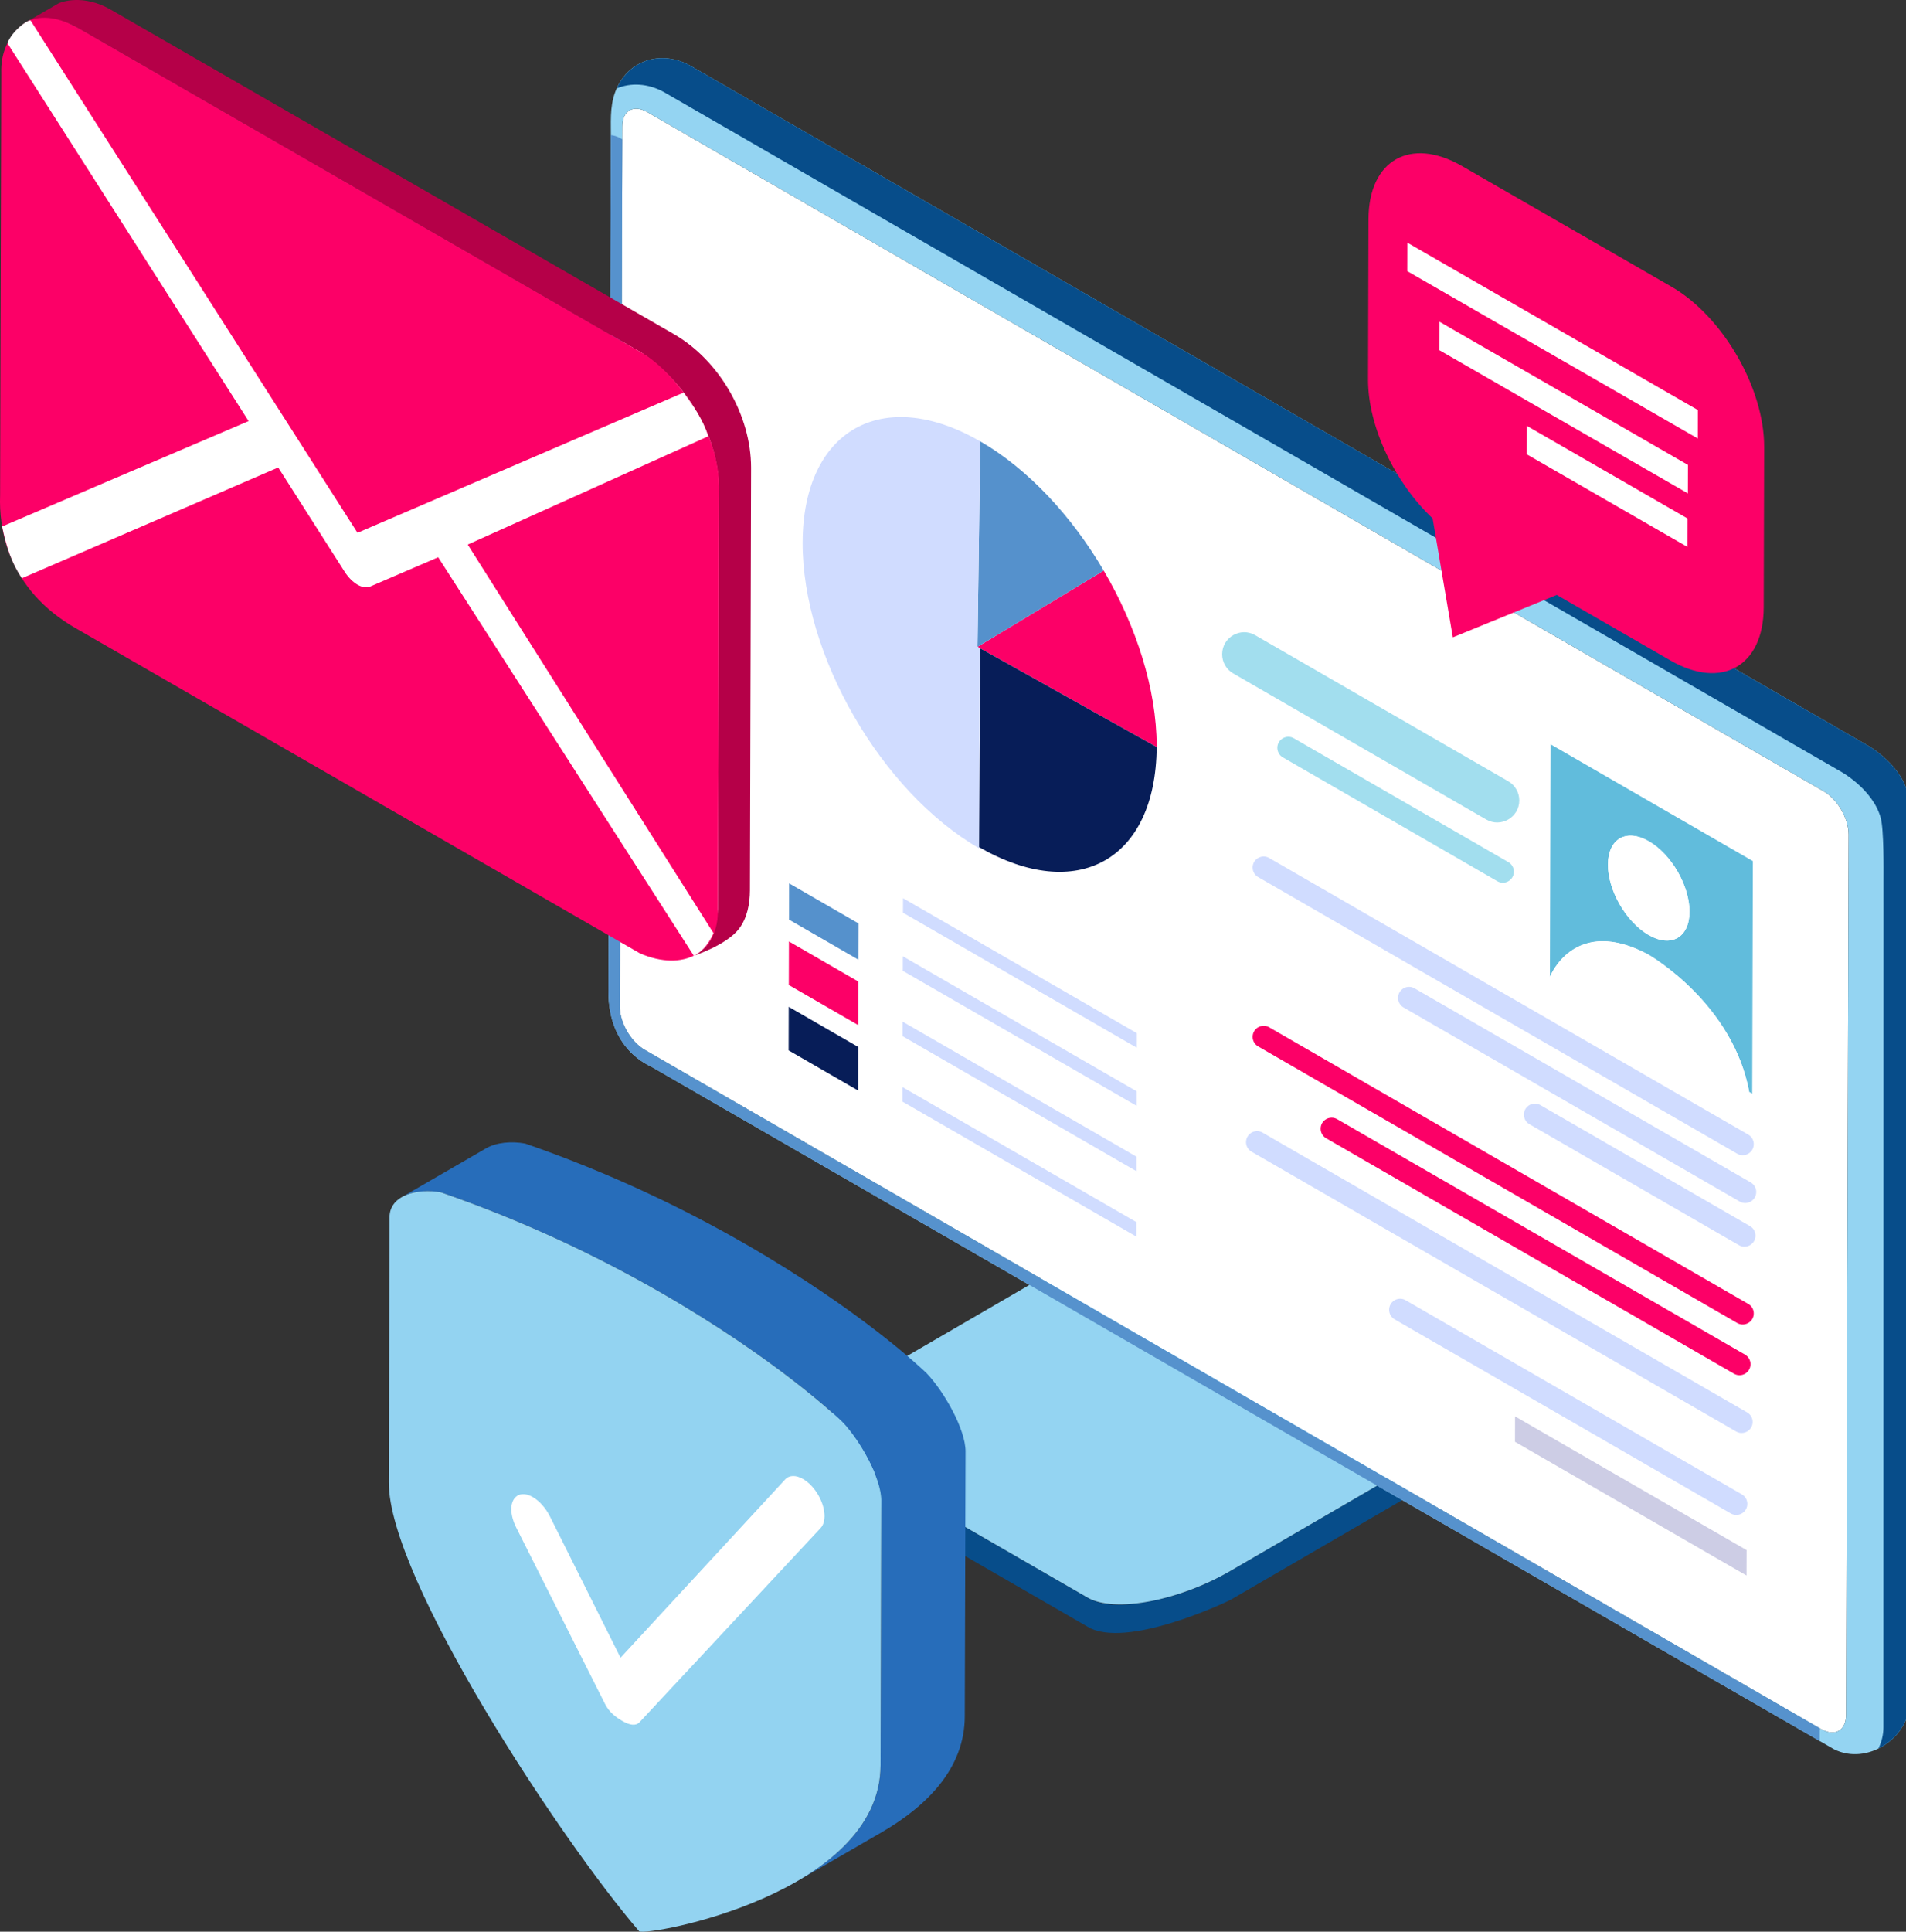<?xml version="1.0" encoding="utf-8"?>
<!-- Generator: Adobe Illustrator 16.0.0, SVG Export Plug-In . SVG Version: 6.00 Build 0)  -->
<!DOCTYPE svg PUBLIC "-//W3C//DTD SVG 1.1//EN" "http://www.w3.org/Graphics/SVG/1.1/DTD/svg11.dtd">
<svg version="1.1" id="Layer_1" xmlns="http://www.w3.org/2000/svg" xmlns:xlink="http://www.w3.org/1999/xlink" x="0px" y="0px"
	 width="516.259px" height="522.997px" viewBox="0 0 516.259 522.997" enable-background="new 0 0 516.259 522.997"
	 xml:space="preserve">
<rect x="0" y="0" width="516.259" height="522.997" fill="#333333" stroke="none"/>
<g>
	<g>
		<path fill="#074D8A" d="M431.919,361.907c-0.43,1.32-1.27,2.66-2.06,3.76l-0.16,0.22c-0.39,0.55-0.84,1.1-1.32,1.66
			c-0.18,0.21-0.35,0.42-0.54,0.63c-2.22,2.44-4.82,4.54-7.54,6.39l-0.33,0.23c-1.08,0.73-2.23,1.45-3.45,2.15l-83.19,48.33
			c-7,4.06-14.76,7.04-22.75,8.42c-5.13,0.88-11.23,1.59-15.98-1.15l-67.89-39.18c-2.16-1.25-3.19-3.02-3.18-5.11l-0.02,7.87
			c-0.01,2.09,1.01,3.86,3.18,5.11l67.89,39.18c10.42,6.31,38.06-6.89,38.73-7.27l83.19-48.33c0.33-0.19,8.55-6.03,9.29-6.72
			l0.08-0.07c2.59-2.41,6.95-6.48,6.95-10.38v-0.17l-0.97-9.73c0,0.55,0.38,2.99,0.24,3.59
			C432.039,361.526,431.989,361.717,431.919,361.907z"/>
		<g>
			<path fill="#94D4F2" d="M428.969,354.487c7.26,4.19,1.7,14.25-12.45,22.46l-83.19,48.33c-14.13,8.21-31.47,11.46-38.73,7.27
				l-67.89-39.18c-7.26-4.19-1.68-14.23,12.45-22.44l83.2-48.33c14.14-8.21,31.46-11.48,38.72-7.29L428.969,354.487z"/>
		</g>
	</g>
	<g>
		<g>
			<path fill="#FFFFFF" d="M493.969,214.247c3.74,2.15,6.75,7.38,6.74,11.67l-0.68,238.35c-0.01,4.29-3.04,6.02-6.78,3.86
				l-318.63-183.9c-3.73-2.15-6.75-7.37-6.74-11.66l0.68-238.35c0.01-4.29,3.05-6.02,6.78-3.86L493.969,214.247z"/>
		</g>
		<g>
			<polygon fill="#797986" points="183.809,16.317 183.539,16.247 184.099,16.427 			"/>
			<path fill="#797986" d="M517.269,460.896c-0.01,0.2-0.03,0.39-0.05,0.58C517.249,461.316,517.259,461.106,517.269,460.896z"/>
			<path fill="#797986" d="M517.289,460.597v-0.08c0,0.16-0.02,0.25-0.02,0.38C517.269,460.796,517.289,460.707,517.289,460.597z"/>
			<path fill="#797986" d="M516.459,464.287c-0.05,0.18-0.13,0.4-0.2,0.61l0.05-0.09c0.35-0.91,0.77-2.03,0.91-3.33
				c-0.1,0.67-0.3,0.97-0.42,1.74L516.459,464.287z"/>
			<path fill-rule="evenodd" clip-rule="evenodd" fill="#94D4F2" d="M174.619,284.227c-3.73-2.15-6.75-7.37-6.74-11.66l0.68-238.35
				c0.01-4.29,3.05-6.02,6.78-3.86l318.63,183.89c3.74,2.15,6.75,7.38,6.74,11.67l-0.68,238.35c-0.01,4.29-3.04,6.02-6.78,3.86
				L174.619,284.227z M183.239,16.156l-0.01-0.01l-0.04-0.01L183.239,16.156z M516.529,214.177c-2.26-7.91-11.11-12.64-11.25-12.7
				l-318.42-183.77c-7.94-4.31-17.05-1.4-20.24,7.24c-1.54,4.16-1.1,8.46-1.15,12.8c-0.02,1.41-0.68,230.66-0.68,230.66
				c0,15.75,10.91,19.98,11.84,20.52c0,0,319.66,184.44,320.1,184.66c9.05,4.55,20.56-3.11,20.56-13.07c0,0,0.02-225.09,0.03-229.47
				C517.329,228.526,517.449,217.396,516.529,214.177z"/>
			<g>
				<polygon fill="#071D58" points="183.239,16.156 183.189,16.137 183.229,16.146 				"/>
				<path fill="#5692CD" d="M168.189,37.506c-0.97-0.56-1.89-0.85-2.72-0.91v1.15c-0.02,1.41-0.68,230.66-0.68,230.66
					c0,15.75,10.91,19.98,11.84,20.52c0,0,280.04,161.58,316.25,182.45l0.01-3.46l-318.27-183.69c-3.73-2.15-6.75-7.37-6.74-11.66
					l0.67-234.85L168.189,37.506z"/>
				<path fill-rule="evenodd" clip-rule="evenodd" fill="#074D8A" d="M176.069,23.307l-0.04-0.02l0.05,0.02H176.069z
					 M516.529,214.177c-2.26-7.91-11.11-12.64-11.25-12.7l-318.42-183.77c-7.61-4.13-16.29-1.61-19.8,6.22
					c3.83-1.59,8.4-1.37,12.65,0.93l318.42,183.77c0.14,0.06,8.99,4.8,11.25,12.7c0.92,3.22,0.79,14.35,0.79,16.87
					c-0.01,4.38-0.03,229.47-0.03,229.48c0,2.03-0.51,3.97-1.35,5.73c4.83-2.37,8.5-7.26,8.5-12.89c0,0,0.02-225.09,0.03-229.47
					C517.329,228.526,517.449,217.396,516.529,214.177z"/>
			</g>
		</g>
	</g>
	<g>
		<g>
			<path fill="#FC0067" d="M298.95,154.48c8.837,15.043,14.314,32.078,14.35,47.455v0.162v0.163l-47.797-26.728l-0.153-0.081
				l-0.595-0.333l0.604-0.361L298.95,154.48z"/>
		</g>
		<g>
			<path fill="#5591CC" d="M265.511,119.501c13.017,7.513,24.818,20.295,33.438,34.979l-33.592,20.277l-0.604,0.361L265.511,119.501
				z"/>
		</g>
		<g>
			<path fill="#D0DCFF" d="M265.511,119.501l-0.757,55.617l0.604-0.361l-0.604,0.361l0.595,0.333l-0.135,49.338l-0.027,4.558
				l0.009,0.315c-26.493-15.296-47.887-52.329-47.797-82.758C217.479,116.483,239.009,104.205,265.511,119.501z"/>
		</g>
		<g>
			<path fill="#F6D254" d="M313.3,201.935v0.162V201.935z"/>
		</g>
		<g>
			<path fill="#071D58" d="M265.214,224.789l0.289-49.257l47.797,26.728c-0.234,30.826-21.71,42.32-48.104,27.097L265.214,224.789z"
				/>
		</g>
	</g>
	<g>
		<g>
			<polygon fill="#071D58" points="232.466,283.462 232.437,295.252 213.606,284.382 213.636,272.592 			"/>
		</g>
		<g>
			<polygon fill="#FC0067" points="232.517,265.762 232.486,277.552 213.656,266.683 213.687,254.893 			"/>
		</g>
		<g>
			<polygon fill="#5591CC" points="232.566,250.032 232.537,259.853 213.707,248.982 213.736,239.163 			"/>
		</g>
		<g>
			<polygon fill="#FFFFFF" points="230.906,231.342 230.876,241.163 213.756,231.282 213.787,221.462 			"/>
		</g>
		<g>
			<polygon fill="#D0DCFF" points="307.896,295.473 307.886,299.402 244.537,262.842 244.546,258.913 			"/>
		</g>
		<g>
			<polygon fill="#D0DCFF" points="307.846,313.172 307.836,317.103 244.486,280.542 244.497,276.612 			"/>
		</g>
		<g>
			<polygon fill="#D0DCFF" points="307.937,279.732 307.926,283.672 244.577,247.103 244.596,243.183 			"/>
		</g>
		<g>
			<polygon fill="#D0DCFF" points="307.796,330.873 307.787,334.802 244.437,298.243 244.446,294.313 			"/>
		</g>
	</g>
	<g>
		<g>
			<g>
				<path fill-rule="evenodd" clip-rule="evenodd" fill="#61BCDC" d="M446.539,253.146c6.1,3.53,11.07,0.7,11.08-6.31
					c0.02-7.01-4.9-15.55-11.01-19.07c-6.1-3.52-11.06-0.69-11.08,6.32C435.509,241.086,440.439,249.626,446.539,253.146z
					 M419.989,201.517l54.79,31.62l-0.18,62.95l-0.81-0.48c-4.4-23.67-26.25-36.55-27.36-37.18c-19.61-10.46-26.27,5.21-26.62,6.03
					L419.989,201.517z"/>
			</g>
			<g>
				<path fill="#FFFFFF" d="M446.389,258.396c1.15,0.67,23,13.54,27.4,37.21l-53.98-31.15
					C420.159,263.637,426.819,247.967,446.389,258.396z"/>
			</g>
			<g>
				<path fill="#FFFFFF" d="M446.609,227.767c6.11,3.52,11.03,12.06,11.01,19.07c-0.01,7.01-4.98,9.84-11.08,6.31
					c-6.1-3.52-11.03-12.06-11.01-19.06C435.549,227.077,440.509,224.247,446.609,227.767z"/>
			</g>
		</g>
		<g>
			<g>
				<path fill="#A2DEEE" d="M411.509,216.717c-0.01,4.59-4.98,7.45-8.96,5.16l-68.54-39.56c-1.85-1.07-2.99-3.05-2.98-5.19
					c0.01-4.59,4.98-7.45,8.96-5.15l68.54,39.55C410.379,212.597,411.519,214.577,411.509,216.717z"/>
			</g>
			<g>
				<path fill="#A2DEEE" d="M410.049,236.006c-0.01,2.3-2.5,3.73-4.48,2.58l-58.1-33.53c-0.92-0.53-1.49-1.52-1.49-2.6
					c0.01-2.29,2.49-3.72,4.48-2.57l58.09,33.53C409.479,233.947,410.049,234.937,410.049,236.006z"/>
			</g>
		</g>
		<g>
			<g>
				<path fill="#D0DCFF" d="M475.019,309.776c0,2.3-2.49,3.73-4.48,2.58l-129.76-74.89c-0.93-0.54-1.5-1.53-1.49-2.6
					c0-2.29,2.49-3.72,4.48-2.57l129.76,74.89C474.459,307.717,475.029,308.707,475.019,309.776z"/>
			</g>
			<g>
				<path fill="#FC0067" d="M475.019,355.617c0,2.29-2.49,3.72-4.48,2.58l-129.76-74.89c-0.93-0.54-1.5-1.53-1.49-2.6
					c0-2.29,2.49-3.72,4.48-2.58l129.76,74.9C474.459,353.557,475.029,354.546,475.019,355.617z"/>
			</g>
			<g>
				<path fill="#D0DCFF" d="M475.689,322.737c0,2.29-2.49,3.72-4.48,2.57l-91.05-52.55c-0.92-0.53-1.49-1.52-1.49-2.59
					c0-2.3,2.49-3.73,4.48-2.58l91.05,52.55C475.129,320.677,475.699,321.667,475.689,322.737z"/>
			</g>
			<g>
				<path fill="#D0DCFF" d="M473.279,407.177c0,2.29-2.49,3.72-4.48,2.58l-91.05-52.55c-0.93-0.54-1.5-1.53-1.49-2.6
					c0-2.29,2.49-3.72,4.48-2.57l91.05,52.55C472.719,405.117,473.289,406.106,473.279,407.177z"/>
			</g>
			<g>
				<path fill="#D0DCFF" d="M475.489,334.546c-0.01,2.3-2.5,3.73-4.48,2.58l-56.76-32.76c-0.92-0.53-1.49-1.52-1.49-2.59
					c0.01-2.3,2.49-3.73,4.48-2.58l56.75,32.76C474.919,332.487,475.489,333.477,475.489,334.546z"/>
			</g>
			<g>
				<polygon fill="#CDCDE5" points="473.079,419.677 473.059,426.557 410.349,390.356 410.359,383.477 				"/>
			</g>
			<g>
				<path fill="#FC0067" d="M474.149,369.356c-0.01,2.29-2.49,3.72-4.48,2.57l-110.47-63.75c-0.93-0.54-1.5-1.53-1.49-2.6
					c0-2.29,2.49-3.72,4.48-2.57l110.47,63.75C473.579,367.296,474.149,368.287,474.149,369.356z"/>
			</g>
			<g>
				<path fill="#D0DCFF" d="M474.719,384.987c-0.01,2.29-2.49,3.73-4.48,2.58l-131.24-75.75c-0.93-0.53-1.5-1.52-1.5-2.59
					c0.01-2.29,2.5-3.73,4.48-2.58l131.24,75.75C474.149,382.927,474.719,383.917,474.719,384.987z"/>
			</g>
		</g>
	</g>
</g>
<g>
	<path fill="#B50048" d="M15.788,0.949c0.59-0.35,6.71-2.74,14.34,1.74l152.379,87.759c12.36,7.12,20.93,22.03,20.93,36.19
		l-0.31,114.45c-0.02,3.6-0.73,7.43-2.93,10.34c-3.39,4.47-12.28,7.32-12.28,7.32c3.23-1.87,6-4.14,6.51-12.62
		c0,0,0.32-114.37,0.31-114.45c-0.56-14.41-8.56-27.53-20.93-36.17L21.428,7.719c-6.5-4-12.93-2.4-13.82-2.02
		C8.298,5.31,13.758,2.129,15.788,0.949z"/>
	<path fill="#9393E7" d="M192.828,120.469l-0.03,0.01c-0.09-0.27-0.21-0.53-0.3-0.79
		C192.587,119.949,192.737,120.208,192.828,120.469z"/>
	<path fill="#9393E7" d="M186.697,108.148c-0.18-0.27-0.34-0.55-0.53-0.82l0.03-0.01
		C186.387,107.579,186.518,107.878,186.697,108.148z"/>
	<path fill="#FC0067" d="M0.348,19.719c-0.32-10.2,7.26-14.02,7.26-14.02c3.72-1.63,8.48-1.06,13.82,2.01l152.379,87.789
		c8.26,4.79,20.93,20.24,20.93,36.18l-0.31,114.45c0.31,11.91-9.35,17.07-21.09,11.99l-152.379-87.77
		c-19.42-10.9-21.23-28.06-20.93-36.19L0.348,19.719z"/>
	<path fill="#9393E7" d="M1.538,143.989c-0.02-0.06-0.05-0.12-0.07-0.18l0.02-0.01C1.518,143.858,1.518,143.929,1.538,143.989z"/>
	<path fill="#FFFFFF" d="M185.177,106.289l-88.35,37.96L8.258,5.5c-1.07,0-5.04,2.98-6.24,6.2l65.319,102.309l-66.759,28.53
		c1.23,5.88,2.6,9.86,5.34,14.02l69.439-29.99l18.04,28.29c1,1.54,2.21,2.73,3.43,3.44c1.23,0.7,2.48,0.92,3.47,0.49l18.39-7.92
		l69.23,107.88c2.65-1.22,4.37-3.92,5.34-6.1l-66.57-105.21l65.14-29.31C190.347,113.528,188.018,110.329,185.177,106.289z"/>
</g>
<g>
	<g>
		<path fill="#276DBA" d="M250.949,371.756c-0.88-0.84-17.42-16.75-49.14-35c-16.24-9.35-36.23-19.08-59.55-27.15
			c-3.7-0.68-7.83-0.33-10.62,1.3l-22.82,13.21c2.8-1.62,6.92-1.98,10.63-1.29c23.31,8.06,43.31,17.8,59.54,27.14
			c31.72,18.25,48.27,34.16,49.14,35c4.71,4.89,10.6,15.21,10.58,21.22l-0.2,71.76c-0.05,14-10.24,24.24-22.57,31.37l22.82-13.21
			c12.33-7.14,22.53-17.37,22.56-31.37l0.21-71.76C261.539,386.967,255.649,376.646,250.949,371.756z"/>
		<g>
			<path fill="#93D3F1" d="M178.989,349.967c31.72,18.25,48.27,34.16,49.14,35c4.71,4.89,10.6,15.21,10.58,21.22l-0.2,71.76
				c-0.1,34.8-62.97,46.33-65.38,44.94c-21.27-24.71-67.9-95.44-67.82-121.57l0.2-71.77c0.02-6,7.6-7.9,13.94-6.72
				C142.759,330.887,162.759,340.626,178.989,349.967z"/>
		</g>
	</g>
	<g>
		<path fill="#FFFFFF" d="M217.499,400.417c1.15,0.66,2.31,1.71,3.32,3.1c2.65,3.64,3.31,8.2,1.46,10.18l-49.05,52.58
			c-1.04,1.12-2.76,0.76-4.6-0.3c-1.99-1.15-3.65-2.47-4.76-4.66l-24.07-47.8c-2.04-4.08-1.63-7.92,0.88-8.82
			c1.08-0.37,2.35-0.11,3.62,0.62c1.73,1,3.45,2.86,4.62,5.18l19.16,38.32l44.59-48.27
			C213.809,399.307,215.639,399.347,217.499,400.417z"/>
	</g>
</g>
<g>
	<g>
		<path fill="#FC0067" d="M452.719,77.617c13.92,8.02,25.17,27.47,25.12,43.45l-0.12,43.36c-0.04,15.95-11.37,22.39-25.29,14.37
			l-30.77-17.72l-28.15,11.48l-5.47-32.21c-10.16-9.57-17.53-24.76-17.49-37.66l0.12-43.36c0.04-15.97,11.37-22.41,25.31-14.38
			L452.719,77.617z"/>
	</g>
	<g>
		<polygon fill="#FFFFFF" points="459.889,111.026 459.869,118.727 381.169,73.407 381.189,65.697 		"/>
	</g>
	<g>
		<polygon fill="#FFFFFF" points="457.199,125.876 457.179,133.577 389.889,94.827 389.909,87.117 		"/>
	</g>
	<g>
		<polygon fill="#FFFFFF" points="457.069,140.367 457.049,148.066 413.559,123.017 413.579,115.316 		"/>
	</g>
</g>
</svg>
